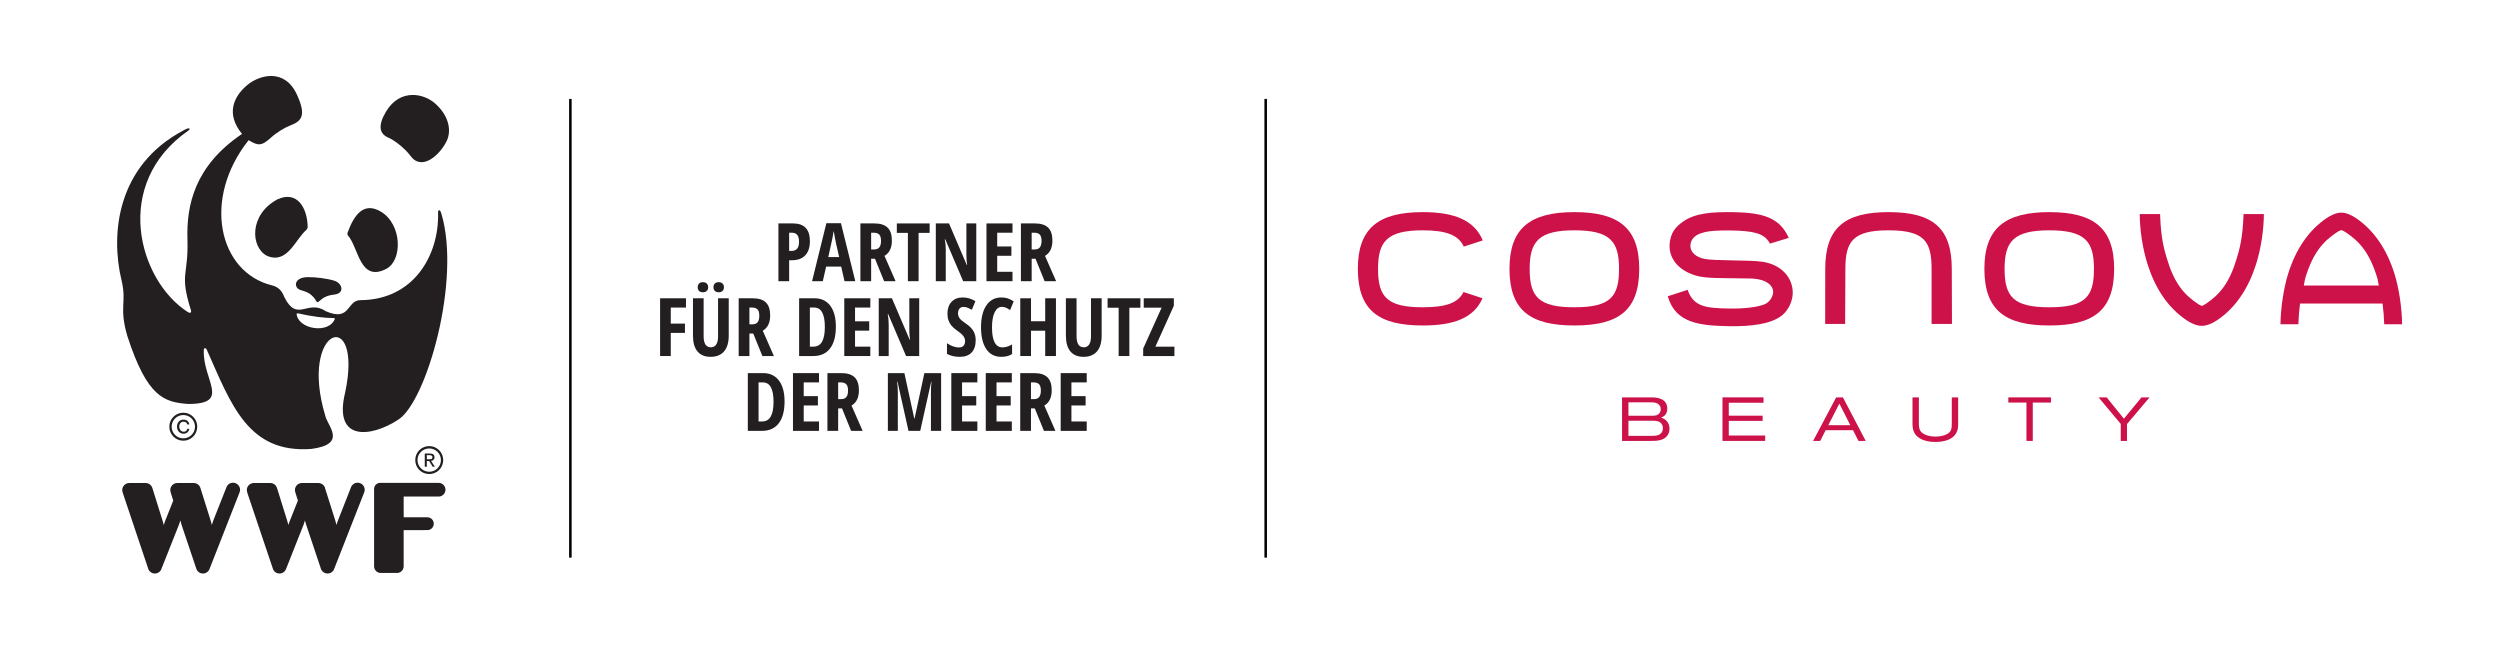 <?xml version="1.0" encoding="UTF-8" standalone="no"?>
<!DOCTYPE svg PUBLIC "-//W3C//DTD SVG 1.1//EN" "http://www.w3.org/Graphics/SVG/1.1/DTD/svg11.dtd">
<svg width="100%" height="100%" viewBox="0 0 1030 267" version="1.1" xmlns="http://www.w3.org/2000/svg" xmlns:xlink="http://www.w3.org/1999/xlink" xml:space="preserve" xmlns:serif="http://www.serif.com/" style="fill-rule:evenodd;clip-rule:evenodd;stroke-linejoin:round;stroke-miterlimit:2;">
    <g transform="matrix(4.167,0,0,4.167,0,0)">
        <path d="M23.038,47.726C22.738,47.726 22.485,47.917 22.389,48.176L21.065,51.525L20.948,51.905L20.843,51.517L19.82,48.262L19.808,48.232L19.808,48.223C19.711,47.949 19.453,47.756 19.154,47.756L17.502,47.756C17.13,47.777 16.835,48.078 16.835,48.454C16.835,48.554 16.883,48.686 16.914,48.811L17.13,49.492L16.32,51.529L16.192,51.905L16.087,51.525L15.07,48.262L15.055,48.232L15.055,48.223C14.961,47.949 14.696,47.756 14.401,47.756L12.749,47.756C12.383,47.777 12.083,48.078 12.083,48.454C12.083,48.554 12.124,48.686 12.166,48.811L14.638,56.181C14.712,56.483 14.991,56.705 15.309,56.705C15.624,56.705 15.886,56.503 15.972,56.218L17.705,51.847L17.832,51.457L17.936,51.843L19.394,56.181C19.469,56.483 19.739,56.705 20.068,56.705C20.386,56.705 20.648,56.494 20.738,56.198L23.668,48.73C23.71,48.637 23.738,48.534 23.738,48.43C23.738,48.041 23.423,47.726 23.038,47.726Z" style="fill:rgb(35,31,32);fill-rule:nonzero;"/>
        <path d="M35.361,47.726C35.061,47.726 34.804,47.917 34.705,48.176L33.39,51.525L33.263,51.905L33.167,51.517L32.137,48.262L32.133,48.232L32.133,48.223C32.034,47.949 31.774,47.756 31.472,47.756L29.821,47.756C29.45,47.777 29.159,48.078 29.159,48.454C29.159,48.554 29.197,48.686 29.238,48.811L29.455,49.492L28.642,51.529L28.509,51.905L28.41,51.525L27.392,48.262L27.375,48.232L27.375,48.223C27.284,47.949 27.024,47.756 26.726,47.756L25.071,47.756C24.696,47.777 24.403,48.078 24.403,48.454C24.403,48.554 24.449,48.686 24.482,48.811L26.964,56.181C27.037,56.483 27.309,56.705 27.634,56.705C27.942,56.705 28.205,56.503 28.297,56.218L30.028,51.847L30.149,51.457L30.259,51.843L31.711,56.181C31.79,56.483 32.062,56.705 32.388,56.705C32.704,56.705 32.974,56.494 33.06,56.198L35.991,48.73C36.035,48.637 36.061,48.534 36.061,48.43C36.061,48.041 35.745,47.726 35.361,47.726Z" style="fill:rgb(35,31,32);fill-rule:nonzero;"/>
        <path d="M43.365,47.741L37.588,47.741C37.253,47.741 36.986,48.011 36.986,48.346L36.986,56.021L36.987,56.021C37.001,56.368 37.287,56.65 37.634,56.65L39.271,56.65C39.626,56.639 39.902,56.36 39.911,56.002L39.911,52.417L42.265,52.411C42.61,52.408 42.888,52.128 42.888,51.775C42.888,51.432 42.606,51.145 42.252,51.145L39.914,51.145L39.911,49.095L43.398,49.095C43.757,49.079 44.044,48.784 44.044,48.418C44.044,48.042 43.737,47.741 43.365,47.741Z" style="fill:rgb(35,31,32);fill-rule:nonzero;"/>
        <path d="M34.404,23.285C35.456,24.462 35.569,27.966 38.21,26.572C39.799,25.735 39.776,22.199 37.658,20.924C35.943,19.911 35.005,21.277 34.384,22.954C34.337,23.085 34.333,23.218 34.404,23.285Z" style="fill:rgb(35,31,32);fill-rule:nonzero;"/>
        <path d="M30.301,22.725C29.197,23.641 28.438,26.151 26.406,25.298C24.765,24.463 24.607,21.211 27.437,19.708C29.408,18.801 30.409,20.597 30.423,22.503L30.301,22.725Z" style="fill:rgb(35,31,32);fill-rule:nonzero;"/>
        <path d="M33.027,29.128C34.118,29.015 33.872,28.004 33.045,27.75C32.307,27.53 31.186,27.386 30.394,27.401C28.991,27.434 29.026,28.505 29.757,28.687C30.308,28.871 30.664,28.944 31.141,29.557C31.576,30.402 31.383,29.304 33.027,29.128Z" style="fill:rgb(35,31,32);fill-rule:nonzero;"/>
        <path d="M38.174,11.023C39.544,8.742 41.927,9.184 43.122,10.321C44.436,11.555 44.648,12.983 44.144,13.987C43.458,15.333 41.704,16.969 40.562,15.386C40.058,14.688 38.987,13.852 38.404,13.611C37.506,13.233 37.336,12.423 38.174,11.023Z" style="fill:rgb(35,31,32);fill-rule:nonzero;"/>
        <path d="M33.12,31.506C32.523,33.086 29.423,32.544 29.325,31.014L29.444,30.975C30.824,31.298 32.137,31.451 33.027,31.448L33.12,31.506ZM43.628,21.083C43.504,20.679 43.304,20.701 43.313,21.035C43.424,25.193 40.941,29.647 35.627,29.678C34.268,29.68 34.676,31.857 32.197,30.763C30.409,29.557 29.385,31.93 28.115,29.377C27.839,28.64 27.419,28.346 26.877,28.211C21.63,26.911 19.956,19.689 24.58,13.859C25.496,14.405 25.83,14.489 26.806,13.594C27.315,13.124 28.169,12.605 28.634,12.433C29.746,12.008 30.349,11.534 29.385,9.414C28.153,6.661 25.626,7.438 24.471,8.39C23.167,9.466 22.25,11.199 23.93,13.24C19.231,16.411 18.425,20.305 18.533,23.69C18.644,27.291 17.723,26.984 18.872,30.649C18.973,30.97 18.749,30.963 18.576,30.859C13.677,27.722 11.029,18.157 18.663,12.883C18.835,12.729 18.765,12.528 18.137,12.896C11.528,16.391 10.921,23.161 12.017,27.722C12.553,29.931 11.738,30.338 12.595,33.24C14.561,39.289 16.239,39.767 18.607,39.941C22.919,39.941 19.995,37.563 20.153,34.576C20.153,34.402 20.366,34.316 20.488,34.676C22.861,39.999 24.536,44.841 30.773,44.388C34.384,43.918 32.382,42.124 32.161,41.108C29.505,32.296 35.949,30.219 34.125,38.811C32.92,43.733 36.728,43.239 39.409,41.473C42.173,39.658 45.629,27.676 43.628,21.083Z" style="fill:rgb(35,31,32);fill-rule:nonzero;"/>
        <path d="M18.125,40.804C17.361,40.804 16.74,41.427 16.74,42.185C16.74,42.95 17.362,43.574 18.125,43.574C18.889,43.574 19.503,42.95 19.503,42.185C19.503,41.427 18.889,40.804 18.125,40.804ZM19.28,42.185C19.28,42.825 18.758,43.341 18.125,43.341C17.487,43.341 16.971,42.825 16.971,42.185C16.971,41.553 17.487,41.034 18.125,41.034C18.758,41.034 19.28,41.553 19.28,42.185Z" style="fill:rgb(35,31,32);fill-rule:nonzero;"/>
        <path d="M18.519,42.402C18.492,42.57 18.351,42.687 18.159,42.687C17.893,42.687 17.724,42.451 17.724,42.182C17.724,41.902 17.877,41.693 18.157,41.693C18.344,41.693 18.482,41.801 18.519,41.965L18.712,41.965C18.678,41.658 18.439,41.488 18.151,41.488C17.739,41.488 17.502,41.789 17.502,42.182C17.502,42.578 17.759,42.881 18.159,42.881C18.439,42.881 18.664,42.699 18.722,42.402L18.519,42.402Z" style="fill:rgb(35,31,32);fill-rule:nonzero;"/>
        <path d="M42.441,44.105C41.671,44.105 41.057,44.723 41.057,45.488C41.057,46.259 41.671,46.871 42.441,46.871C43.201,46.871 43.822,46.259 43.822,45.488C43.822,44.723 43.201,44.105 42.441,44.105ZM43.596,45.488C43.596,46.128 43.075,46.643 42.441,46.643C41.798,46.643 41.28,46.128 41.28,45.488C41.28,44.852 41.798,44.339 42.441,44.339C43.075,44.339 43.596,44.852 43.596,45.488Z" style="fill:rgb(35,31,32);fill-rule:nonzero;"/>
        <path d="M42.201,45.409L42.201,45.002L42.47,45.002C42.606,45.002 42.753,45.039 42.753,45.198C42.753,45.4 42.606,45.409 42.432,45.409L42.201,45.409ZM42.201,45.582L42.427,45.582L42.776,46.144L42.991,46.144L42.618,45.567C42.813,45.543 42.959,45.441 42.959,45.213C42.959,44.952 42.809,44.841 42.501,44.841L41.997,44.841L41.997,46.144L42.201,46.144L42.201,45.582Z" style="fill:rgb(35,31,32);fill-rule:nonzero;"/>
        <path d="M56.269,9.781L56.269,55.135L56.519,55.135L56.519,9.781" style="fill:rgb(0,0,1);fill-rule:nonzero;"/>
        <path d="M125.016,9.781L125.016,55.135L125.266,55.135L125.266,9.781" style="fill:rgb(0,0,1);fill-rule:nonzero;"/>
        <path d="M155.659,20.973C151.314,20.973 149.246,22.54 149.246,26.579C149.246,30.689 151.314,32.181 155.659,32.181C160.039,32.181 162.074,30.689 162.074,26.579C162.074,22.54 160.039,20.973 155.659,20.973ZM155.659,30.381C152.112,30.381 151.241,29.337 151.241,26.579C151.241,23.879 152.135,22.772 155.659,22.772C159.214,22.772 160.078,23.87 160.078,26.579C160.078,29.342 159.234,30.381 155.659,30.381Z" style="fill:rgb(205,17,73);fill-rule:nonzero;"/>
        <path d="M202.616,20.973C198.27,20.973 196.201,22.54 196.201,26.579C196.201,30.689 198.27,32.181 202.616,32.181C206.998,32.181 209.03,30.689 209.03,26.579C209.03,22.54 206.998,20.973 202.616,20.973ZM202.616,30.381C199.069,30.381 198.197,29.337 198.197,26.579C198.197,23.879 199.088,22.772 202.616,22.772C206.17,22.772 207.034,23.87 207.034,26.579C207.034,29.342 206.19,30.381 202.616,30.381Z" style="fill:rgb(205,17,73);fill-rule:nonzero;"/>
        <path d="M186.717,20.973C182.371,20.973 180.465,22.54 180.465,26.579L180.459,32.028L182.431,32.028L182.457,26.579C182.457,23.879 183.192,22.772 186.717,22.772C190.269,22.772 190.979,23.87 190.979,26.579L190.979,32.028L192.995,32.028L192.976,26.579C192.976,22.54 191.098,20.973 186.717,20.973Z" style="fill:rgb(205,17,73);fill-rule:nonzero;"/>
        <path d="M221.155,25.54C220.433,27.973 219.477,29.119 218.071,30.056C217.948,30.138 217.794,30.218 217.702,30.247C217.605,30.218 217.444,30.138 217.323,30.056C215.917,29.119 214.959,27.973 214.239,25.54C213.994,24.715 213.646,23.607 213.572,21.162L211.56,21.162C211.57,22.663 211.814,24.476 212.33,26.114C213.042,28.373 214.255,30.361 216.191,31.665C216.603,31.94 217.159,32.217 217.696,32.217C218.235,32.217 218.791,31.94 219.204,31.665C221.14,30.361 222.352,28.373 223.065,26.114C223.579,24.476 223.825,22.663 223.834,21.162L221.824,21.162C221.746,23.607 221.398,24.715 221.155,25.54Z" style="fill:rgb(205,17,73);fill-rule:nonzero;"/>
        <path d="M140.666,22.772C143.031,22.772 144.205,23.259 144.727,24.382L146.606,23.77C145.773,21.791 143.834,20.973 140.666,20.973C136.321,20.973 134.254,22.54 134.254,26.579C134.254,30.689 136.321,32.181 140.666,32.181C143.797,32.181 145.73,31.421 146.579,29.489L144.699,28.873C144.166,29.943 142.994,30.381 140.666,30.381C137.12,30.381 136.248,29.337 136.248,26.579C136.248,23.879 137.14,22.772 140.666,22.772Z" style="fill:rgb(205,17,73);fill-rule:nonzero;"/>
        <path d="M174.267,25.883C173.62,25.784 172.413,25.762 171.25,25.744C170.085,25.719 168.985,25.696 168.52,25.598C167.772,25.438 167.106,25.004 167.135,24.253C167.158,23.63 167.644,23.214 168.242,23.044C168.889,22.814 169.962,22.768 171.12,22.786C173.361,22.826 174.409,23.051 174.959,24.013L175.001,24.088L176.859,23.519L176.807,23.408C175.929,21.567 174.386,21.028 171.433,20.978C169.287,20.941 167.599,21.068 166.42,21.903C165.767,22.362 165.121,22.943 165.073,24.272C165.045,25.775 166.212,26.864 167.812,27.285C168.778,27.537 170.307,27.486 171.419,27.513C171.989,27.527 172.402,27.535 172.879,27.533C173.333,27.53 173.737,27.579 174.08,27.667C174.781,27.84 175.33,28.308 175.317,28.869C175.309,29.346 174.928,29.967 174.326,30.137C173.673,30.365 172.516,30.531 170.963,30.505C168.698,30.467 167.503,30.339 166.897,28.766L166.87,28.652L164.9,29.292L164.928,29.39C165.698,31.927 168.018,32.2 170.952,32.251C173.097,32.287 175.11,32.058 176.2,31.176C176.825,30.662 177.236,29.79 177.252,28.99C177.277,27.496 176.173,26.172 174.267,25.883Z" style="fill:rgb(205,17,73);fill-rule:nonzero;"/>
        <path d="M235.734,32.061C235.708,31.337 235.657,30.698 235.58,30.112L235.566,30.009L227.41,30.009L227.396,30.112C227.32,30.713 227.271,31.353 227.245,32.061L225.473,32.061C225.499,30.48 225.776,28.519 226.241,27.043C227.016,24.583 228.298,22.737 230.053,21.555C230.413,21.314 230.956,21.025 231.491,21.025C232.023,21.025 232.565,21.314 232.926,21.555C234.68,22.737 235.962,24.583 236.739,27.043C237.205,28.516 237.48,30.479 237.502,32.061L235.734,32.061ZM231.454,22.761C231.328,22.798 231.156,22.896 231.046,22.969C229.719,23.853 228.679,24.97 227.913,27.55L227.778,28.231L235.199,28.231C235.199,28.231 235.094,27.647 235.065,27.55C234.302,24.972 233.262,23.854 231.932,22.969C231.796,22.878 231.63,22.793 231.521,22.763L231.487,22.75L231.454,22.761Z" style="fill:rgb(205,17,73);fill-rule:nonzero;"/>
        <path d="M160.375,39.289L163.266,39.289C163.884,39.289 164.847,39.41 164.847,40.406C164.847,41.129 164.296,41.252 164.233,41.287C164.671,41.422 165.065,41.758 165.065,42.39C165.065,42.507 165.061,42.763 164.879,43.033C164.506,43.586 163.79,43.594 163.199,43.594L160.375,43.594L160.375,39.289ZM163.305,41.105C163.59,41.105 163.895,41.099 164.081,40.836C164.127,40.775 164.201,40.643 164.201,40.448C164.201,40.337 164.175,40.082 163.909,39.919C163.689,39.782 163.434,39.782 163.193,39.782L161.006,39.782L161.006,41.105L163.305,41.105ZM163.385,43.092C163.708,43.092 164.052,43.061 164.268,42.788C164.332,42.714 164.413,42.563 164.413,42.349C164.413,42.257 164.413,42.091 164.289,41.916C164.076,41.616 163.721,41.597 163.385,41.597L161.006,41.597L161.006,43.092L163.385,43.092Z" style="fill:rgb(205,17,73);fill-rule:nonzero;"/>
        <path d="M170.306,43.594L170.306,39.289L174.363,39.289L174.363,39.82L170.927,39.82L170.927,41.099L174.276,41.099L174.276,41.612L170.927,41.612L170.927,43.061L174.525,43.061L174.525,43.594L170.306,43.594Z" style="fill:rgb(205,17,73);fill-rule:nonzero;"/>
        <path d="M183.748,43.594L183.211,42.532L180.506,42.532L179.971,43.594L179.265,43.594L181.547,39.289L182.214,39.289L184.468,43.594L183.748,43.594ZM181.862,39.904L180.767,42.038L182.943,42.038L181.862,39.904Z" style="fill:rgb(205,17,73);fill-rule:nonzero;"/>
        <path d="M189.723,39.289L189.723,41.916C189.723,42.61 189.991,42.763 190.173,42.879C190.39,43.013 190.751,43.165 191.368,43.165C191.493,43.165 192.596,43.153 192.876,42.551C192.97,42.344 192.977,42.153 192.977,41.923L192.977,39.289L193.606,39.289L193.606,41.879C193.606,42.167 193.601,42.408 193.481,42.686C193.13,43.508 192.147,43.697 191.343,43.697C191.006,43.697 189.767,43.66 189.281,42.801C189.106,42.482 189.093,42.167 189.093,41.82L189.093,39.289L189.723,39.289Z" style="fill:rgb(205,17,73);fill-rule:nonzero;"/>
        <path d="M200.984,39.801L200.984,43.594L200.36,43.594L200.36,39.801L198.566,39.801L198.566,39.289L202.784,39.289L202.784,39.801L200.984,39.801Z" style="fill:rgb(205,17,73);fill-rule:nonzero;"/>
        <path d="M210.299,41.929L210.299,43.594L209.683,43.594L209.683,41.916L207.49,39.289L208.293,39.289L209.994,41.399L211.733,39.289L212.531,39.289L210.299,41.929Z" style="fill:rgb(205,17,73);fill-rule:nonzero;"/>
        <path d="M78.025,24.81L78.228,24.81C78.489,24.81 78.683,24.739 78.811,24.595C78.938,24.451 79.002,24.217 79.002,23.892C79.002,23.592 78.943,23.37 78.826,23.226C78.709,23.081 78.528,23.009 78.283,23.009L78.025,23.009L78.025,24.81ZM80.076,23.849C80.076,24.455 79.923,24.921 79.617,25.245C79.311,25.57 78.869,25.732 78.291,25.732L78.025,25.732L78.025,27.802L76.963,27.802L76.963,22.091L78.412,22.091C79.521,22.091 80.076,22.677 80.076,23.849Z" style="fill:rgb(35,31,32);fill-rule:nonzero;"/>
        <path d="M82.971,25.419L82.666,24.091C82.647,24.01 82.606,23.808 82.543,23.484C82.479,23.159 82.44,22.943 82.428,22.833C82.394,23.057 82.351,23.304 82.299,23.574C82.247,23.843 82.111,24.458 81.893,25.419L82.971,25.419ZM83.498,27.802L83.17,26.361L81.682,26.361L81.353,27.802L80.291,27.802L81.705,22.068L83.146,22.068L84.565,27.802L83.498,27.802Z" style="fill:rgb(35,31,32);fill-rule:nonzero;"/>
        <path d="M86.131,24.665L86.405,24.665C86.655,24.665 86.834,24.594 86.944,24.452C87.053,24.311 87.108,24.099 87.108,23.818C87.108,23.526 87.05,23.319 86.934,23.195C86.818,23.071 86.639,23.009 86.397,23.009L86.131,23.009L86.131,24.665ZM86.131,25.579L86.131,27.802L85.069,27.802L85.069,22.091L86.459,22.091C87.048,22.091 87.482,22.231 87.762,22.509C88.042,22.787 88.182,23.213 88.182,23.786C88.182,24.508 87.938,25.012 87.452,25.298L88.549,27.802L87.413,27.802L86.51,25.579L86.131,25.579Z" style="fill:rgb(35,31,32);fill-rule:nonzero;"/>
        <path d="M90.823,27.802L89.764,27.802L89.764,23.025L88.67,23.025L88.67,22.091L91.916,22.091L91.916,23.025L90.823,23.025L90.823,27.802Z" style="fill:rgb(35,31,32);fill-rule:nonzero;"/>
        <path d="M96.526,27.802L95.229,27.802L93.463,23.665L93.413,23.665C93.478,23.981 93.51,24.319 93.51,24.681L93.51,27.802L92.526,27.802L92.526,22.091L93.831,22.091L95.581,26.185L95.624,26.185C95.574,25.911 95.549,25.586 95.549,25.208L95.549,22.091L96.526,22.091L96.526,27.802Z" style="fill:rgb(35,31,32);fill-rule:nonzero;"/>
        <path d="M100.108,27.802L97.534,27.802L97.534,22.091L100.108,22.091L100.108,23.009L98.596,23.009L98.596,24.368L99.999,24.368L99.999,25.29L98.596,25.29L98.596,26.872L100.108,26.872L100.108,27.802Z" style="fill:rgb(35,31,32);fill-rule:nonzero;"/>
        <path d="M102.003,24.665L102.276,24.665C102.526,24.665 102.706,24.594 102.815,24.452C102.925,24.311 102.979,24.099 102.979,23.818C102.979,23.526 102.921,23.319 102.806,23.195C102.689,23.071 102.511,23.009 102.268,23.009L102.003,23.009L102.003,24.665ZM102.003,25.579L102.003,27.802L100.94,27.802L100.94,22.091L102.331,22.091C102.919,22.091 103.353,22.231 103.634,22.509C103.914,22.787 104.054,23.213 104.054,23.786C104.054,24.508 103.81,25.012 103.323,25.298L104.421,27.802L103.284,27.802L102.382,25.579L102.003,25.579Z" style="fill:rgb(35,31,32);fill-rule:nonzero;"/>
        <path d="M66.32,35.202L65.265,35.202L65.265,29.492L67.824,29.492L67.824,30.409L66.32,30.409L66.32,31.996L67.722,31.996L67.722,32.913L66.32,32.913L66.32,35.202Z" style="fill:rgb(35,31,32);fill-rule:nonzero;"/>
        <path d="M70.539,28.402C70.539,28.245 70.584,28.122 70.676,28.033C70.766,27.943 70.894,27.898 71.058,27.898C71.217,27.898 71.343,27.942 71.437,28.031C71.531,28.119 71.578,28.242 71.578,28.402C71.578,28.555 71.531,28.676 71.439,28.765C71.346,28.854 71.219,28.898 71.058,28.898C70.897,28.898 70.77,28.853 70.677,28.763C70.585,28.673 70.539,28.553 70.539,28.402ZM68.984,28.402C68.984,28.242 69.03,28.119 69.121,28.031C69.212,27.942 69.338,27.898 69.5,27.898C69.661,27.898 69.788,27.944 69.881,28.036C69.973,28.129 70.019,28.25 70.019,28.402C70.019,28.55 69.973,28.67 69.881,28.761C69.788,28.852 69.661,28.898 69.5,28.898C69.338,28.898 69.212,28.854 69.121,28.767C69.03,28.68 68.984,28.558 68.984,28.402ZM72.051,29.492L72.051,33.187C72.051,33.867 71.897,34.385 71.59,34.743C71.282,35.102 70.838,35.281 70.258,35.281C69.69,35.281 69.258,35.103 68.961,34.747C68.664,34.392 68.515,33.867 68.515,33.171L68.515,29.492L69.57,29.492L69.57,33.249C69.57,33.976 69.811,34.339 70.293,34.339C70.516,34.339 70.69,34.246 70.812,34.062C70.934,33.877 70.996,33.614 70.996,33.273L70.996,29.492L72.051,29.492Z" style="fill:rgb(35,31,32);fill-rule:nonzero;"/>
        <path d="M74.097,32.066L74.371,32.066C74.621,32.066 74.801,31.995 74.91,31.853C75.019,31.711 75.074,31.499 75.074,31.218C75.074,30.926 75.016,30.719 74.9,30.595C74.784,30.471 74.605,30.409 74.363,30.409L74.097,30.409L74.097,32.066ZM74.097,32.98L74.097,35.202L73.035,35.202L73.035,29.492L74.426,29.492C75.014,29.492 75.448,29.631 75.728,29.909C76.008,30.188 76.148,30.614 76.148,31.187C76.148,31.909 75.905,32.412 75.418,32.699L76.515,35.202L75.379,35.202L74.476,32.98L74.097,32.98Z" style="fill:rgb(35,31,32);fill-rule:nonzero;"/>
        <path d="M81.554,32.324C81.554,31.047 81.203,30.409 80.5,30.409L80.074,30.409L80.074,34.273L80.418,34.273C80.805,34.273 81.092,34.111 81.277,33.786C81.462,33.462 81.554,32.975 81.554,32.324ZM82.644,32.292C82.644,33.235 82.452,33.955 82.068,34.454C81.684,34.953 81.131,35.202 80.41,35.202L79.011,35.202L79.011,29.492L80.539,29.492C81.203,29.492 81.719,29.737 82.09,30.228C82.459,30.719 82.644,31.407 82.644,32.292Z" style="fill:rgb(35,31,32);fill-rule:nonzero;"/>
        <path d="M86.051,35.202L83.476,35.202L83.476,29.492L86.051,29.492L86.051,30.409L84.539,30.409L84.539,31.769L85.942,31.769L85.942,32.691L84.539,32.691L84.539,34.273L86.051,34.273L86.051,35.202Z" style="fill:rgb(35,31,32);fill-rule:nonzero;"/>
        <path d="M90.883,35.202L89.586,35.202L87.821,31.066L87.77,31.066C87.835,31.381 87.867,31.719 87.867,32.081L87.867,35.202L86.883,35.202L86.883,29.492L88.188,29.492L89.938,33.585L89.981,33.585C89.931,33.312 89.906,32.987 89.906,32.609L89.906,29.492L90.883,29.492L90.883,35.202Z" style="fill:rgb(35,31,32);fill-rule:nonzero;"/>
        <path d="M96.469,33.628C96.469,34.162 96.334,34.571 96.065,34.855C95.795,35.139 95.406,35.281 94.899,35.281C94.401,35.281 93.978,35.183 93.629,34.988L93.629,33.937C94.056,34.215 94.448,34.355 94.805,34.355C95.008,34.355 95.161,34.299 95.264,34.187C95.366,34.075 95.418,33.922 95.418,33.73C95.418,33.539 95.357,33.366 95.235,33.208C95.112,33.051 94.91,32.875 94.629,32.683C94.384,32.514 94.199,32.352 94.072,32.197C93.946,32.041 93.848,31.867 93.78,31.675C93.711,31.483 93.676,31.258 93.676,31.003C93.676,30.514 93.812,30.125 94.084,29.839C94.356,29.553 94.721,29.409 95.18,29.409C95.617,29.409 96.038,29.532 96.442,29.777L96.09,30.628C95.965,30.555 95.834,30.491 95.697,30.433C95.561,30.375 95.414,30.347 95.258,30.347C95.086,30.347 94.954,30.404 94.862,30.517C94.769,30.63 94.723,30.784 94.723,30.98C94.723,31.172 94.778,31.34 94.889,31.484C94.999,31.627 95.193,31.789 95.469,31.972C95.841,32.222 96.101,32.477 96.248,32.738C96.395,32.998 96.469,33.295 96.469,33.628Z" style="fill:rgb(35,31,32);fill-rule:nonzero;"/>
        <path d="M99.067,30.339C98.762,30.339 98.522,30.518 98.346,30.874C98.17,31.231 98.082,31.727 98.082,32.363C98.082,33.686 98.427,34.347 99.117,34.347C99.419,34.347 99.736,34.25 100.067,34.058L100.067,35.003C99.788,35.188 99.431,35.281 98.996,35.281C98.353,35.281 97.859,35.025 97.514,34.513C97.169,34.001 96.996,33.282 96.996,32.355C96.996,31.428 97.174,30.705 97.53,30.187C97.885,29.668 98.379,29.409 99.012,29.409C99.22,29.409 99.42,29.438 99.612,29.495C99.803,29.553 100.008,29.653 100.227,29.796L99.875,30.659C99.758,30.578 99.633,30.505 99.5,30.439C99.367,30.372 99.223,30.339 99.067,30.339Z" style="fill:rgb(35,31,32);fill-rule:nonzero;"/>
        <path d="M104.403,35.202L103.341,35.202L103.341,32.699L101.938,32.699L101.938,35.202L100.876,35.202L100.876,29.492L101.938,29.492L101.938,31.761L103.341,31.761L103.341,29.492L104.403,29.492L104.403,35.202Z" style="fill:rgb(35,31,32);fill-rule:nonzero;"/>
        <path d="M108.923,29.492L108.923,33.187C108.923,33.867 108.769,34.385 108.462,34.743C108.154,35.102 107.71,35.281 107.13,35.281C106.562,35.281 106.13,35.103 105.833,34.747C105.536,34.392 105.387,33.867 105.387,33.171L105.387,29.492L106.442,29.492L106.442,33.249C106.442,33.976 106.683,34.339 107.165,34.339C107.388,34.339 107.562,34.246 107.684,34.062C107.806,33.877 107.868,33.614 107.868,33.273L107.868,29.492L108.923,29.492Z" style="fill:rgb(35,31,32);fill-rule:nonzero;"/>
        <path d="M111.661,35.202L110.603,35.202L110.603,30.425L109.509,30.425L109.509,29.492L112.755,29.492L112.755,30.425L111.661,30.425L111.661,35.202Z" style="fill:rgb(35,31,32);fill-rule:nonzero;"/>
        <path d="M116.118,35.202L113.029,35.202L113.029,34.46L114.853,30.417L113.083,30.417L113.083,29.492L116.06,29.492L116.06,30.234L114.236,34.273L116.118,34.273L116.118,35.202Z" style="fill:rgb(35,31,32);fill-rule:nonzero;"/>
        <path d="M76.481,39.723C76.481,38.447 76.129,37.809 75.426,37.809L75,37.809L75,41.672L75.344,41.672C75.732,41.672 76.018,41.51 76.203,41.186C76.388,40.862 76.481,40.374 76.481,39.723ZM77.571,39.692C77.571,40.634 77.378,41.355 76.994,41.854C76.61,42.353 76.057,42.602 75.336,42.602L73.938,42.602L73.938,36.891L75.465,36.891C76.129,36.891 76.646,37.136 77.016,37.627C77.385,38.118 77.571,38.806 77.571,39.692Z" style="fill:rgb(35,31,32);fill-rule:nonzero;"/>
        <path d="M80.977,42.602L78.403,42.602L78.403,36.891L80.977,36.891L80.977,37.809L79.465,37.809L79.465,39.168L80.867,39.168L80.867,40.09L79.465,40.09L79.465,41.672L80.977,41.672L80.977,42.602Z" style="fill:rgb(35,31,32);fill-rule:nonzero;"/>
        <path d="M82.871,39.465L83.145,39.465C83.395,39.465 83.574,39.394 83.684,39.252C83.794,39.111 83.848,38.899 83.848,38.617C83.848,38.325 83.79,38.118 83.674,37.994C83.558,37.87 83.379,37.809 83.137,37.809L82.871,37.809L82.871,39.465ZM82.871,40.379L82.871,42.602L81.809,42.602L81.809,36.891L83.199,36.891C83.788,36.891 84.222,37.031 84.503,37.309C84.782,37.587 84.923,38.013 84.923,38.586C84.923,39.308 84.679,39.812 84.192,40.098L85.29,42.602L84.153,42.602L83.25,40.379L82.871,40.379Z" style="fill:rgb(35,31,32);fill-rule:nonzero;"/>
        <path d="M89.825,42.602L88.739,37.739L88.696,37.739C88.745,38.114 88.77,38.457 88.77,38.77L88.77,42.602L87.786,42.602L87.786,36.891L89.419,36.891L90.395,41.379L90.426,41.379L91.395,36.891L93.051,36.891L93.051,42.602L92.044,42.602L92.044,38.731C92.044,38.41 92.062,38.082 92.098,37.746L92.067,37.746L90.985,42.602L89.825,42.602Z" style="fill:rgb(35,31,32);fill-rule:nonzero;"/>
        <path d="M96.633,42.602L94.059,42.602L94.059,36.891L96.633,36.891L96.633,37.809L95.121,37.809L95.121,39.168L96.524,39.168L96.524,40.09L95.121,40.09L95.121,41.672L96.633,41.672L96.633,42.602Z" style="fill:rgb(35,31,32);fill-rule:nonzero;"/>
        <path d="M100.04,42.602L97.465,42.602L97.465,36.891L100.04,36.891L100.04,37.809L98.528,37.809L98.528,39.168L99.93,39.168L99.93,40.09L98.528,40.09L98.528,41.672L100.04,41.672L100.04,42.602Z" style="fill:rgb(35,31,32);fill-rule:nonzero;"/>
        <path d="M101.934,39.465L102.208,39.465C102.458,39.465 102.637,39.394 102.747,39.252C102.856,39.111 102.911,38.899 102.911,38.617C102.911,38.325 102.853,38.118 102.737,37.994C102.621,37.87 102.442,37.809 102.2,37.809L101.934,37.809L101.934,39.465ZM101.934,40.379L101.934,42.602L100.872,42.602L100.872,36.891L102.262,36.891C102.851,36.891 103.285,37.031 103.565,37.309C103.845,37.587 103.985,38.013 103.985,38.586C103.985,39.308 103.741,39.812 103.255,40.098L104.352,42.602L103.216,42.602L102.313,40.379L101.934,40.379Z" style="fill:rgb(35,31,32);fill-rule:nonzero;"/>
        <path d="M107.446,42.602L104.872,42.602L104.872,36.891L107.446,36.891L107.446,37.809L105.934,37.809L105.934,39.168L107.337,39.168L107.337,40.09L105.934,40.09L105.934,41.672L107.446,41.672L107.446,42.602Z" style="fill:rgb(35,31,32);fill-rule:nonzero;"/>
    </g>
</svg>

